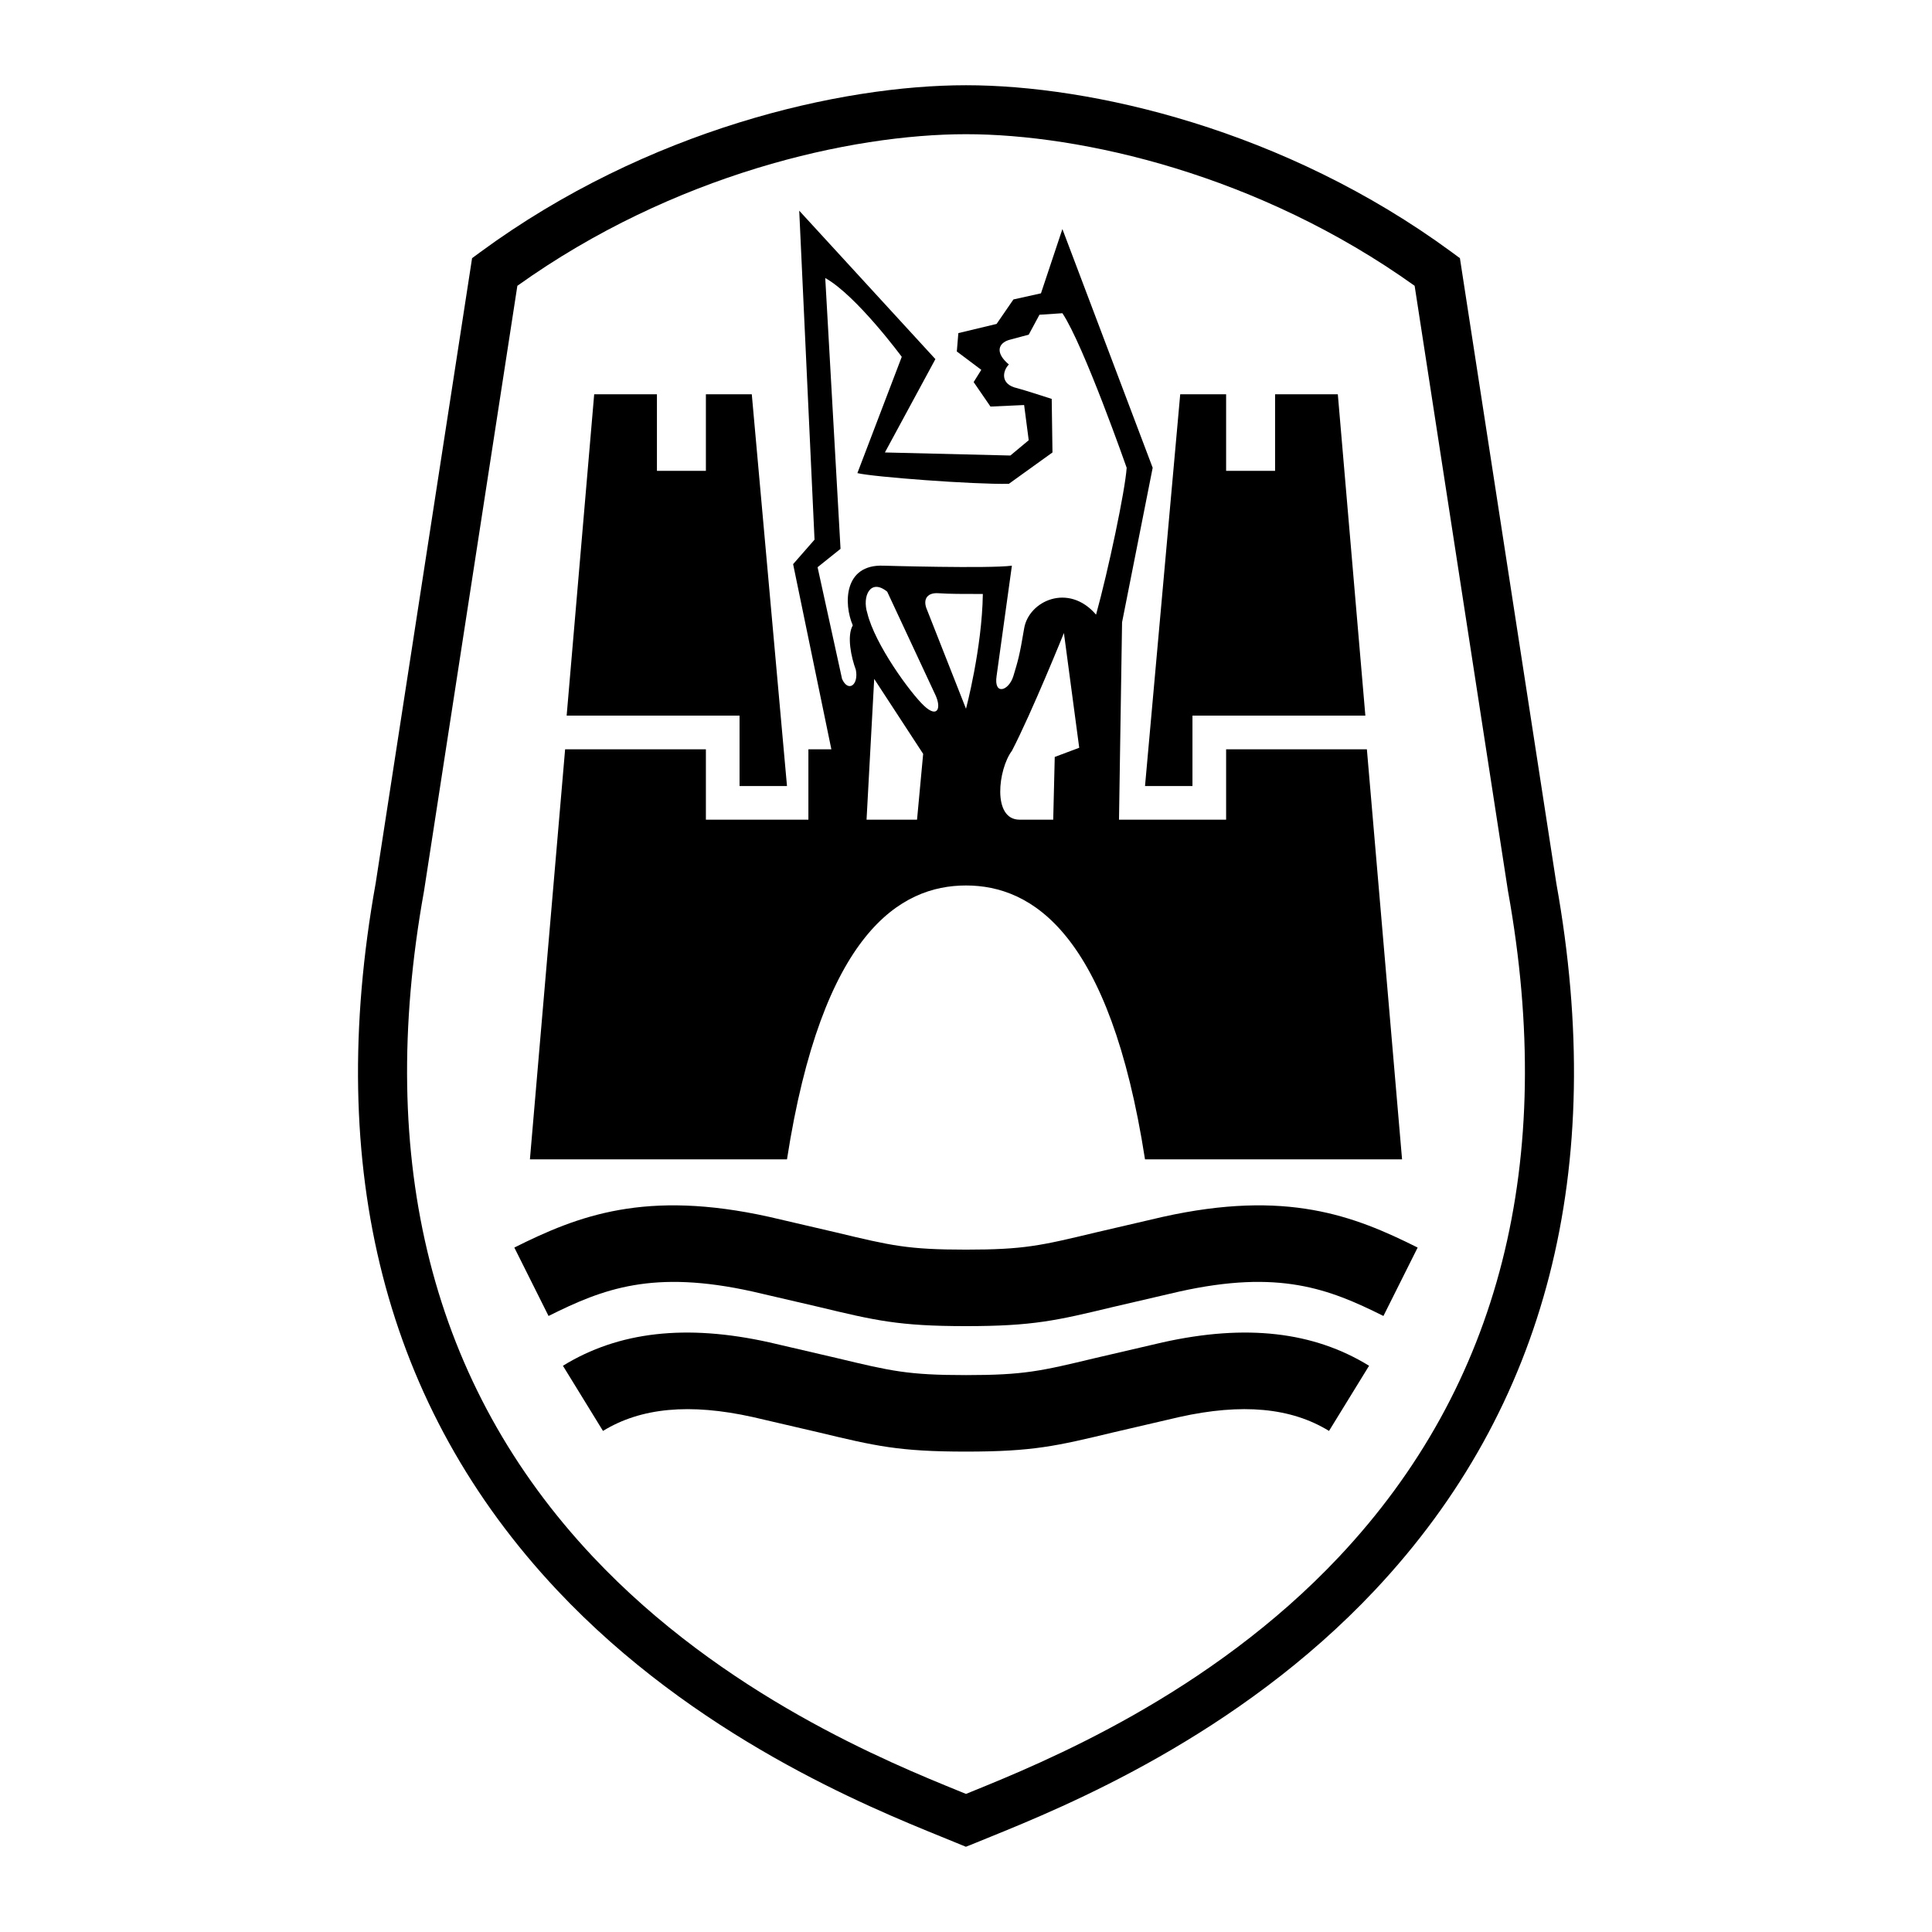 <?xml version="1.0" encoding="utf-8"?>
<!-- Generator: Adobe Illustrator 13.0.0, SVG Export Plug-In . SVG Version: 6.00 Build 14948)  -->
<!DOCTYPE svg PUBLIC "-//W3C//DTD SVG 1.0//EN" "http://www.w3.org/TR/2001/REC-SVG-20010904/DTD/svg10.dtd">
<svg version="1.0" id="Layer_1" xmlns="http://www.w3.org/2000/svg" xmlns:xlink="http://www.w3.org/1999/xlink" x="0px" y="0px"
	 width="192.756px" height="192.756px" viewBox="0 0 192.756 192.756" enable-background="new 0 0 192.756 192.756"
	 xml:space="preserve">
<g>
	<polygon fill-rule="evenodd" clip-rule="evenodd" fill="#FFFFFF" points="0,0 192.756,0 192.756,192.756 0,192.756 0,0 	"/>
	<path fill-rule="evenodd" clip-rule="evenodd" d="M96.378,8.504c12.47,0,31.75,4.375,48.465,16.655l0.813,0.599l0.154,0.998
		l9.464,61.361c5.134,28.567-0.956,52.299-18.104,70.538c-13.715,14.586-30.991,21.611-38.368,24.611l-1.488,0.607
		c0,0-0.925,0.379-0.947,0.379l-0.924-0.379l-1.488-0.607c-7.377-3-24.653-10.025-38.369-24.611
		c-17.148-18.238-23.239-41.971-18.104-70.538l9.464-61.361l0.153-0.998l0.814-0.599C64.628,12.879,83.909,8.504,96.378,8.504
		L96.378,8.504z M96.378,13.389c-11.495,0-29.19,3.992-44.761,15.126l-9.308,60.354l-0.005,0.03l-0.005,0.031
		c-4.862,26.986,0.806,49.318,16.847,66.377c12.984,13.811,29.567,20.553,36.649,23.434l0.583,0.238l0.583-0.238
		c7.082-2.881,23.666-9.623,36.649-23.434c16.042-17.059,21.71-39.391,16.848-66.377l-0.006-0.031l-0.005-0.03l-9.308-60.354
		C125.568,17.381,107.874,13.389,96.378,13.389L96.378,13.389z"/>
	<path fill-rule="evenodd" clip-rule="evenodd" d="M141.439,124.469c-6.356-3.178-13.085-5.805-25.434-3.061l-6.699,1.559
		c-5.475,1.312-7.126,1.709-12.929,1.709c-5.802,0-7.454-0.396-12.928-1.709l-6.7-1.559c-12.348-2.744-19.077-0.117-25.434,3.061
		l3.414,6.826c5.461-2.73,10.428-4.643,20.364-2.436l6.575,1.529c5.661,1.359,8.004,1.92,14.708,1.92
		c6.705,0,9.048-0.561,14.709-1.92l6.575-1.529c9.936-2.207,14.903-0.295,20.364,2.436L141.439,124.469L141.439,124.469z"/>
	<path fill-rule="evenodd" clip-rule="evenodd" d="M136.593,136.262c-5.556-3.416-12.29-4.18-20.587-2.336l-6.699,1.559
		c-5.475,1.312-7.126,1.709-12.929,1.709c-5.802,0-7.454-0.396-12.928-1.709l-6.7-1.559c-8.296-1.844-15.031-1.08-20.587,2.336
		l3.996,6.502c3.784-2.324,8.669-2.779,14.935-1.387l6.575,1.529c5.661,1.359,8.004,1.92,14.708,1.92
		c6.705,0,9.048-0.561,14.709-1.92l6.575-1.529c6.266-1.393,11.15-0.938,14.935,1.387L136.593,136.262L136.593,136.262z"/>
	<polygon fill-rule="evenodd" clip-rule="evenodd" points="78.518,78.421 73.785,78.421 73.785,71.399 56.535,71.399 59.282,39.34 
		65.542,39.34 65.542,46.974 70.427,46.974 70.427,39.34 75.006,39.34 78.518,78.421 	"/>
	<polygon fill-rule="evenodd" clip-rule="evenodd" points="114.239,78.421 118.972,78.421 118.972,71.399 136.222,71.399 
		133.475,39.34 127.215,39.34 127.215,46.974 122.33,46.974 122.33,39.34 117.75,39.34 114.239,78.421 	"/>
	<path fill-rule="evenodd" clip-rule="evenodd" d="M136.374,74.757H122.33v7.022h-10.687l0.306-19.693l3.054-15.418l-9.007-23.815
		l-2.138,6.412l-2.748,0.611l-1.679,2.442l-3.816,0.916l-0.152,1.833l2.441,1.832l-0.763,1.221l1.679,2.443l3.358-0.153l0.458,3.511
		l-1.831,1.526l-12.518-0.305l5.038-9.312L79.739,21.021l1.527,32.821l-2.137,2.443l3.816,18.472h-2.291v7.022H70.427v-7.022H56.382
		l-3.512,40.913h25.647c3.511-22.594,11.297-27.326,17.86-27.326c6.564,0,14.351,4.732,17.861,27.326h25.646L136.374,74.757
		L136.374,74.757z"/>
	<polygon fill-rule="evenodd" clip-rule="evenodd" fill="#FFFFFF" points="86.456,81.779 87.219,67.735 92.104,75.215 
		91.493,81.779 86.456,81.779 	"/>
	<path fill-rule="evenodd" clip-rule="evenodd" fill="#FFFFFF" d="M101.721,81.779c-2.747,0-2.137-5.038-0.763-6.87
		c1.984-3.816,5.19-11.754,5.19-11.754l1.526,11.449l-2.442,0.916l-0.152,6.259H101.721L101.721,81.779z"/>
	<path fill-rule="evenodd" clip-rule="evenodd" fill="#FFFFFF" d="M83.86,54.759l-2.29,1.832l2.442,11.145
		c0.611,1.374,1.679,0.61,1.374-0.917c-0.457-1.221-0.916-3.358-0.305-4.427c-0.916-2.138-0.916-6.106,3.053-5.954
		c0,0,10.533,0.305,12.823,0L99.432,67.43c-0.306,1.984,1.221,1.527,1.679,0c0.458-1.526,0.61-1.985,1.068-4.732
		c0.458-2.748,4.428-4.58,7.175-1.374c1.222-4.427,2.901-12.365,3.054-14.655c0,0-4.274-12.213-6.411-15.419l-2.29,0.152
		l-1.069,1.985l-1.984,0.534c-0.992,0.306-1.45,1.222,0,2.443c-0.61,0.611-0.916,1.984,0.84,2.366
		c0.61,0.153,3.435,1.068,3.435,1.068l0.076,5.343l-4.351,3.129c-3.511,0.076-13.586-0.687-15.113-1.068l4.427-11.602
		c0,0-4.503-6.106-7.633-7.862L83.86,54.759L83.86,54.759z"/>
	<path fill-rule="evenodd" clip-rule="evenodd" fill="#FFFFFF" d="M88.517,59.033l4.809,10.305c0.611,1.297,0.229,2.366-1.145,1.069
		c-1.374-1.298-4.885-6.106-5.648-9.236C85.998,59.492,86.837,57.66,88.517,59.033L88.517,59.033z"/>
	<path fill-rule="evenodd" clip-rule="evenodd" fill="#FFFFFF" d="M92.409,60.636l3.969,10.076c0,0,1.604-6.03,1.68-11.45
		c-1.984,0-3.358,0-4.427-0.076C92.562,59.11,92.104,59.721,92.409,60.636L92.409,60.636z"/>
</g>
</svg>
